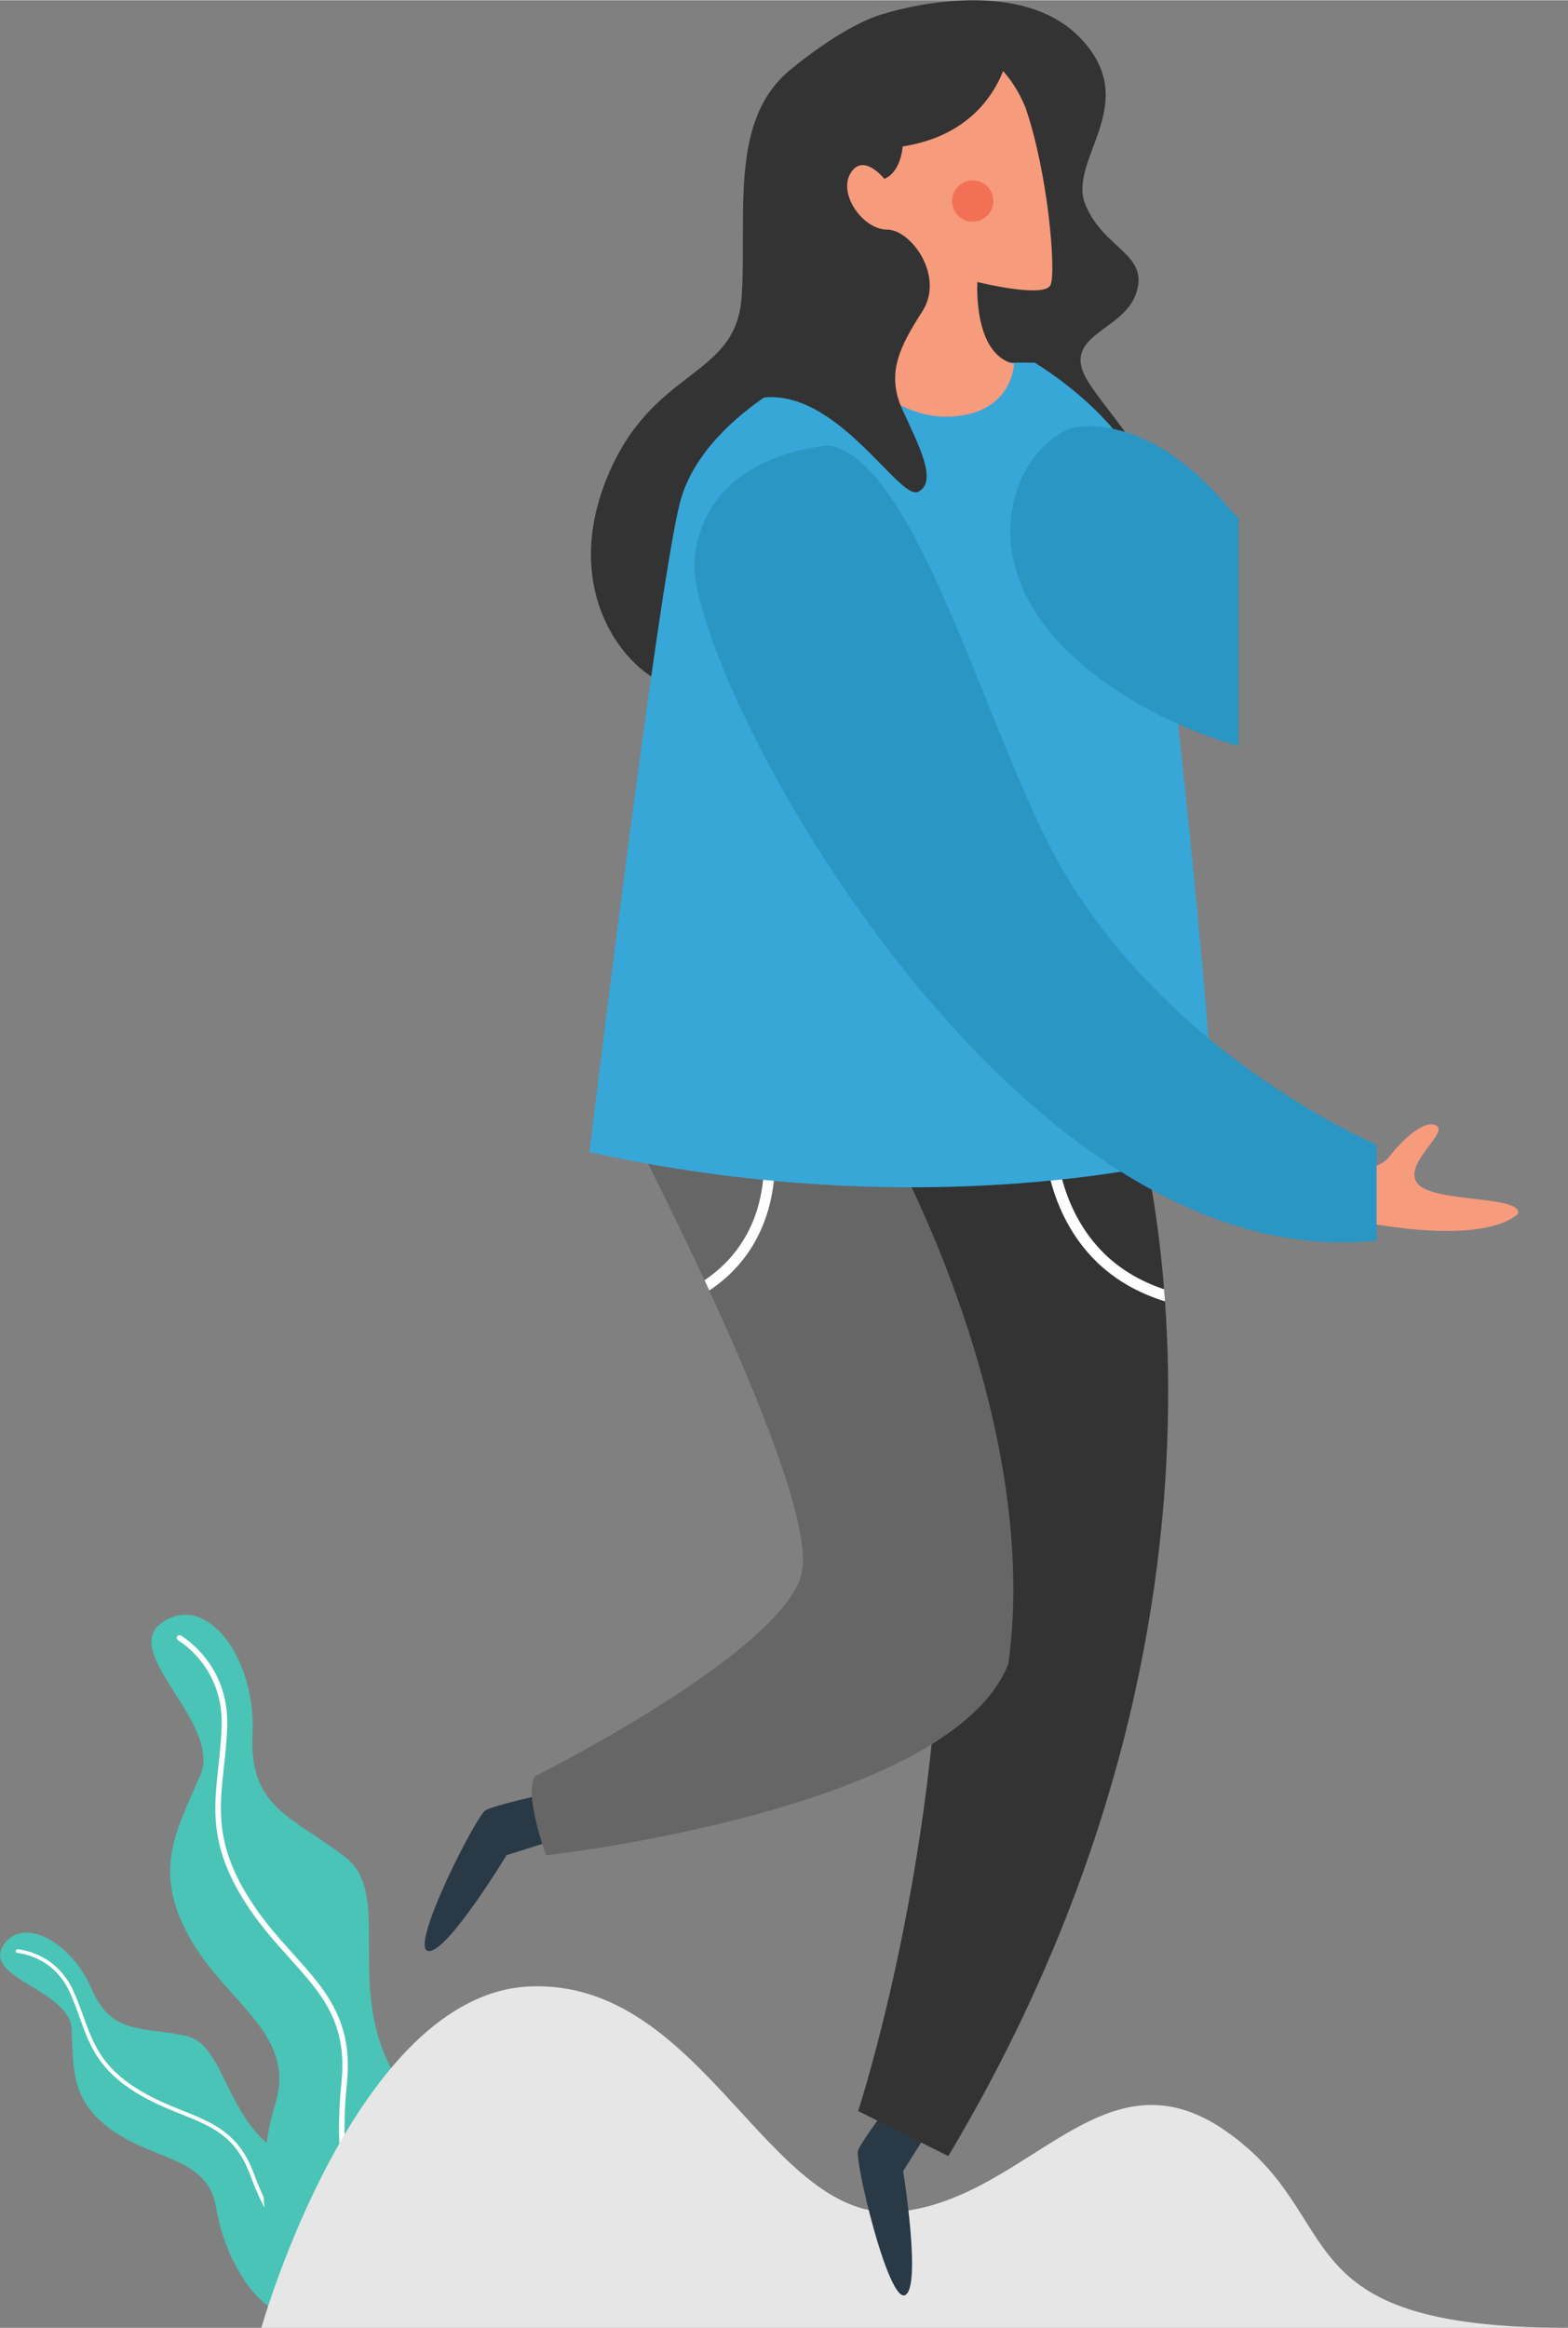 <?xml version="1.0" encoding="UTF-8"?>
<!DOCTYPE svg PUBLIC "-//W3C//DTD SVG 1.1//EN" "http://www.w3.org/Graphics/SVG/1.1/DTD/svg11.dtd">
<!-- Creator: CorelDRAW 2021 (64-Bit) -->
<svg xmlns="http://www.w3.org/2000/svg" xml:space="preserve" width="1.19in" height="1.766in" version="1.1" style="shape-rendering:geometricPrecision; text-rendering:geometricPrecision; image-rendering:optimizeQuality; fill-rule:evenodd; clip-rule:evenodd"
viewBox="0 0 174.66 259.15"
 xmlns:xlink="http://www.w3.org/1999/xlink"
 xmlns:xodm="http://www.corel.com/coreldraw/odm/2003">
 <rect x="0" y="0" width="174.66" height="259.15" fill="#808080" stroke="none"/>
 <defs>
  <style type="text/css">
   <![CDATA[
    .fil2 {fill:#E6E6E6}
    .fil1 {fill:#FEFEFE;fill-rule:nonzero}
    .fil4 {fill:#F79B7D;fill-rule:nonzero}
    .fil9 {fill:#F27156;fill-rule:nonzero}
    .fil5 {fill:#293945;fill-rule:nonzero}
    .fil8 {fill:#2A96C4;fill-rule:nonzero}
    .fil3 {fill:#333333;fill-rule:nonzero}
    .fil7 {fill:#37A7D8;fill-rule:nonzero}
    .fil0 {fill:#49C4B6;fill-rule:nonzero}
    .fil6 {fill:#666666;fill-rule:nonzero}
   ]]>
  </style>
 </defs>
 <g id="Layer_x0020_1">
  <g id="_1565609585328">
   <path class="fil0" d="M40.91 254.34c0,0 1.85,-9.77 -7.14,-13.26 -8.99,-3.5 -8.15,-13.4 -13.1,-14.45 -4.95,-1.05 -8.26,-0.06 -10.5,-5.29 -2.25,-5.23 -7.81,-8.19 -9.87,-4.65 -2.06,3.54 7.46,4.89 7.68,9.2 0.22,4.32 -0.19,8 4.61,11.34 4.8,3.34 10.65,3 11.49,8.6 0.85,5.6 6.59,18.6 16.83,8.51z"/>
   <path class="fil1" d="M38.3 254.2l0.11 -0.12c0.04,-0.11 -0.02,-0.23 -0.13,-0.27 -4.23,-1.45 -7.69,-5.54 -10,-11.83 -1.65,-4.49 -4.57,-5.67 -7.95,-7.02 -1.57,-0.63 -3.2,-1.29 -4.9,-2.33 -4.1,-2.52 -5.04,-5.12 -6.13,-8.12 -0.34,-0.93 -0.68,-1.88 -1.14,-2.89 -1.97,-4.34 -6.14,-4.61 -6.18,-4.62 -0.12,-0.01 -0.22,0.08 -0.23,0.2 -0.01,0.12 0.08,0.22 0.2,0.22 0.04,0 3.96,0.27 5.82,4.37 0.45,0.99 0.79,1.94 1.12,2.86 1.11,3.08 2.07,5.74 6.3,8.34 1.73,1.06 3.37,1.72 4.96,2.36 3.42,1.37 6.12,2.46 7.71,6.77 2.36,6.41 5.91,10.59 10.27,12.08l0.16 -0.01z"/>
   <path class="fil0" d="M47.3 256.42c0,0 8.75,-11.67 -0.83,-22.09 -9.59,-10.42 -2.08,-22.92 -7.92,-27.51 -5.83,-4.58 -10.83,-5.42 -10.42,-13.75 0.42,-8.34 -5,-15.84 -10,-12.5 -5,3.33 6.67,11.25 4.17,17.09 -2.5,5.83 -5.42,10.42 -1.25,17.92 4.17,7.5 12.09,10.84 9.58,18.75 -2.5,7.92 -3.33,28.76 16.67,22.09z"/>
   <path class="fil1" d="M43.96 254.54l0.22 -0.09c0.12,-0.12 0.12,-0.32 0,-0.44 -4.64,-4.64 -6.55,-12.26 -5.54,-22.04 0.73,-6.99 -2.36,-10.42 -5.93,-14.39 -1.67,-1.85 -3.39,-3.76 -4.95,-6.23 -3.77,-5.98 -3.33,-10 -2.82,-14.66 0.16,-1.44 0.32,-2.92 0.37,-4.54 0.21,-6.99 -5.11,-10.04 -5.16,-10.08 -0.15,-0.08 -0.34,-0.03 -0.42,0.12 -0.09,0.15 -0.03,0.34 0.12,0.42 0.05,0.03 5.04,2.92 4.84,9.51 -0.05,1.59 -0.21,3.07 -0.36,4.49 -0.53,4.78 -0.98,8.9 2.91,15.06 1.59,2.52 3.33,4.45 5.01,6.32 3.62,4.02 6.48,7.19 5.78,13.9 -1.04,9.98 0.94,17.77 5.71,22.55l0.22 0.09z"/>
   <path class="fil2" d="M174.66 259.15l-145.55 0c0,0 10.51,-37.2 29.92,-38.01 19.41,-0.81 26.68,26.68 41.24,25.07 14.55,-1.62 22.64,-18.6 36.39,-8.89 13.75,9.7 5.66,21.83 38,21.83z"/>
   <path class="fil3" d="M98.72 1.43c0,0 14.44,-4.6 21.56,2.72 7.12,7.33 -1.46,13.6 0.63,18.63 2.09,5.02 7.12,5.44 5.65,9.84 -1.46,4.4 -8.79,4.61 -5.23,10.05 3.56,5.44 10.05,10.46 3.56,16.33 -6.49,5.86 -45.21,19.04 -50.23,17.37 -5.02,-1.67 -12.14,-10.46 -7.12,-23.02 5.02,-12.56 14.44,-11.09 15.07,-20.3 0.63,-9.21 -1.46,-19.68 5.44,-25.32 6.91,-5.65 10.67,-6.28 10.67,-6.28z"/>
   <path class="fil4" d="M150.63 135.8c0,0 13.81,3.14 18.42,-0.63 0.84,-2.09 -9.21,-1.26 -11.09,-3.35 -1.88,-2.09 3.35,-5.65 2.09,-6.49 -1.26,-0.84 -3.77,1.46 -5.23,3.35 -1.46,1.88 -4.19,1.26 -4.19,1.26l0 5.86z"/>
   <path class="fil5" d="M104.16 236.05l-3.56 5.65c0,0 2.09,12.98 0.21,13.81 -1.88,0.84 -5.65,-15.07 -5.23,-16.12 0.42,-1.05 3.56,-5.23 3.56,-5.23l5.02 1.88z"/>
   <path class="fil5" d="M62.8 204.52l-6.37 2c0,0 -6.81,11.24 -8.79,10.66 -1.98,-0.58 5.46,-15.14 6.46,-15.67 1,-0.53 6.1,-1.68 6.1,-1.68l2.61 4.69z"/>
   <path class="fil3" d="M125.72 121.15c0,0 18.42,54.42 -20.09,118.88l-10.04 -5.02c0,0 23.44,-71.16 -4.19,-119.72l34.32 5.86z"/>
   <path class="fil1" d="M117.56 126.18c-0,0.08 -0.11,7.59 5.09,13.01 1.88,1.96 4.24,3.4 7.02,4.33 0.04,0.44 0.07,0.9 0.1,1.35 -3.19,-0.99 -5.89,-2.59 -8.03,-4.82 -5.55,-5.79 -5.45,-13.58 -5.44,-13.9l1.26 0.03z"/>
   <path class="fil6" d="M99.14 127.42c0,0 16.95,30.14 13.19,57.77 -6.28,16.33 -51.49,21.35 -51.49,21.35 0,0 -2.51,-6.7 -1.26,-8.79 0,0 27.63,-13.81 29.72,-22.6 2.09,-8.79 -18.42,-48.14 -18.42,-48.14l28.26 0.42z"/>
   <path class="fil1" d="M86.2 127.23c0.23,1.86 0.89,11.07 -7.19,16.42 -0.18,-0.39 -0.36,-0.77 -0.53,-1.14 7.78,-5.23 6.63,-14.19 6.45,-15.29l1.27 0.02z"/>
   <path class="fil7" d="M115.26 40.36c0,0 10.67,6.28 12.56,14.44 1.88,8.16 7.53,62.79 7.53,73.46 0,0 -29.51,8.79 -69.69,0 0,0 7.53,-62.16 10.05,-72.21 2.51,-10.05 16.33,-15.7 16.33,-15.7l23.23 0z"/>
   <path class="fil8" d="M92.44 49.57c0,0 -13.81,0.63 -15.07,12.56 -1.26,11.93 34.53,80.37 75.97,75.97l0 -10.67c0,0 -24.7,-10.46 -36.42,-33.28 -7.64,-14.87 -15.07,-42.7 -24.49,-44.58z"/>
   <path class="fil4" d="M104.79 4.36c0,0 6.28,0 9.42,7.54 2.51,7.22 3.45,18.21 2.82,19.78 -0.63,1.57 -8.16,-0.31 -8.16,-0.31 0,0 -0.52,8.06 4.08,9.11 0,0 -0.1,5.34 -6.7,5.86 -6.59,0.52 -11.2,-5.44 -11.41,-5.86 0,0 3.77,-0.52 4.5,-2.3 0.73,-1.78 -0.11,-7.43 -0.11,-7.43 0,0 -7.48,-4.87 -8.74,-14.44 -1.26,-9.57 7.69,-13.34 14.28,-11.93z"/>
   <path class="fil3" d="M112.48 5.14c0,0 -0.94,9.42 -11.93,11.14 0,0 -0.16,2.83 -2.04,3.61 0,0 -2.36,-2.98 -3.77,-0.63 -1.41,2.35 1.41,6.28 4.08,6.28 2.67,0 6.43,5.18 3.92,9.1 -2.51,3.92 -4.08,6.91 -2.2,10.99 1.88,4.08 3.93,8.01 1.73,9.1 -2.2,1.1 -9.73,-12.87 -18.68,-10.2 -8.95,2.67 0.16,-0.63 0.16,-0.63 0,0 2.67,-1.88 1.57,-10.52 -1.1,-8.63 -2.2,-18.21 3.3,-23.23 5.49,-5.02 10.36,-10.67 23.86,-5.02z"/>
   <path class="fil9" d="M106.05 22.36c0,1.27 1.03,2.3 2.3,2.3 1.27,0 2.3,-1.03 2.3,-2.3 0,-1.27 -1.03,-2.3 -2.3,-2.3 -1.27,0 -2.3,1.03 -2.3,2.3z"/>
   <path class="fil8" d="M119.23 47.68c0,0 8.16,-2.51 17.58,8.79 0.34,0.41 0.72,0.78 1.14,1.13l0 25.43c-8.72,-2.46 -15.85,-7.09 -19.97,-11.49 -9.42,-10.05 -5.02,-21.35 1.26,-23.86z"/>
  </g>
 </g>
</svg>

